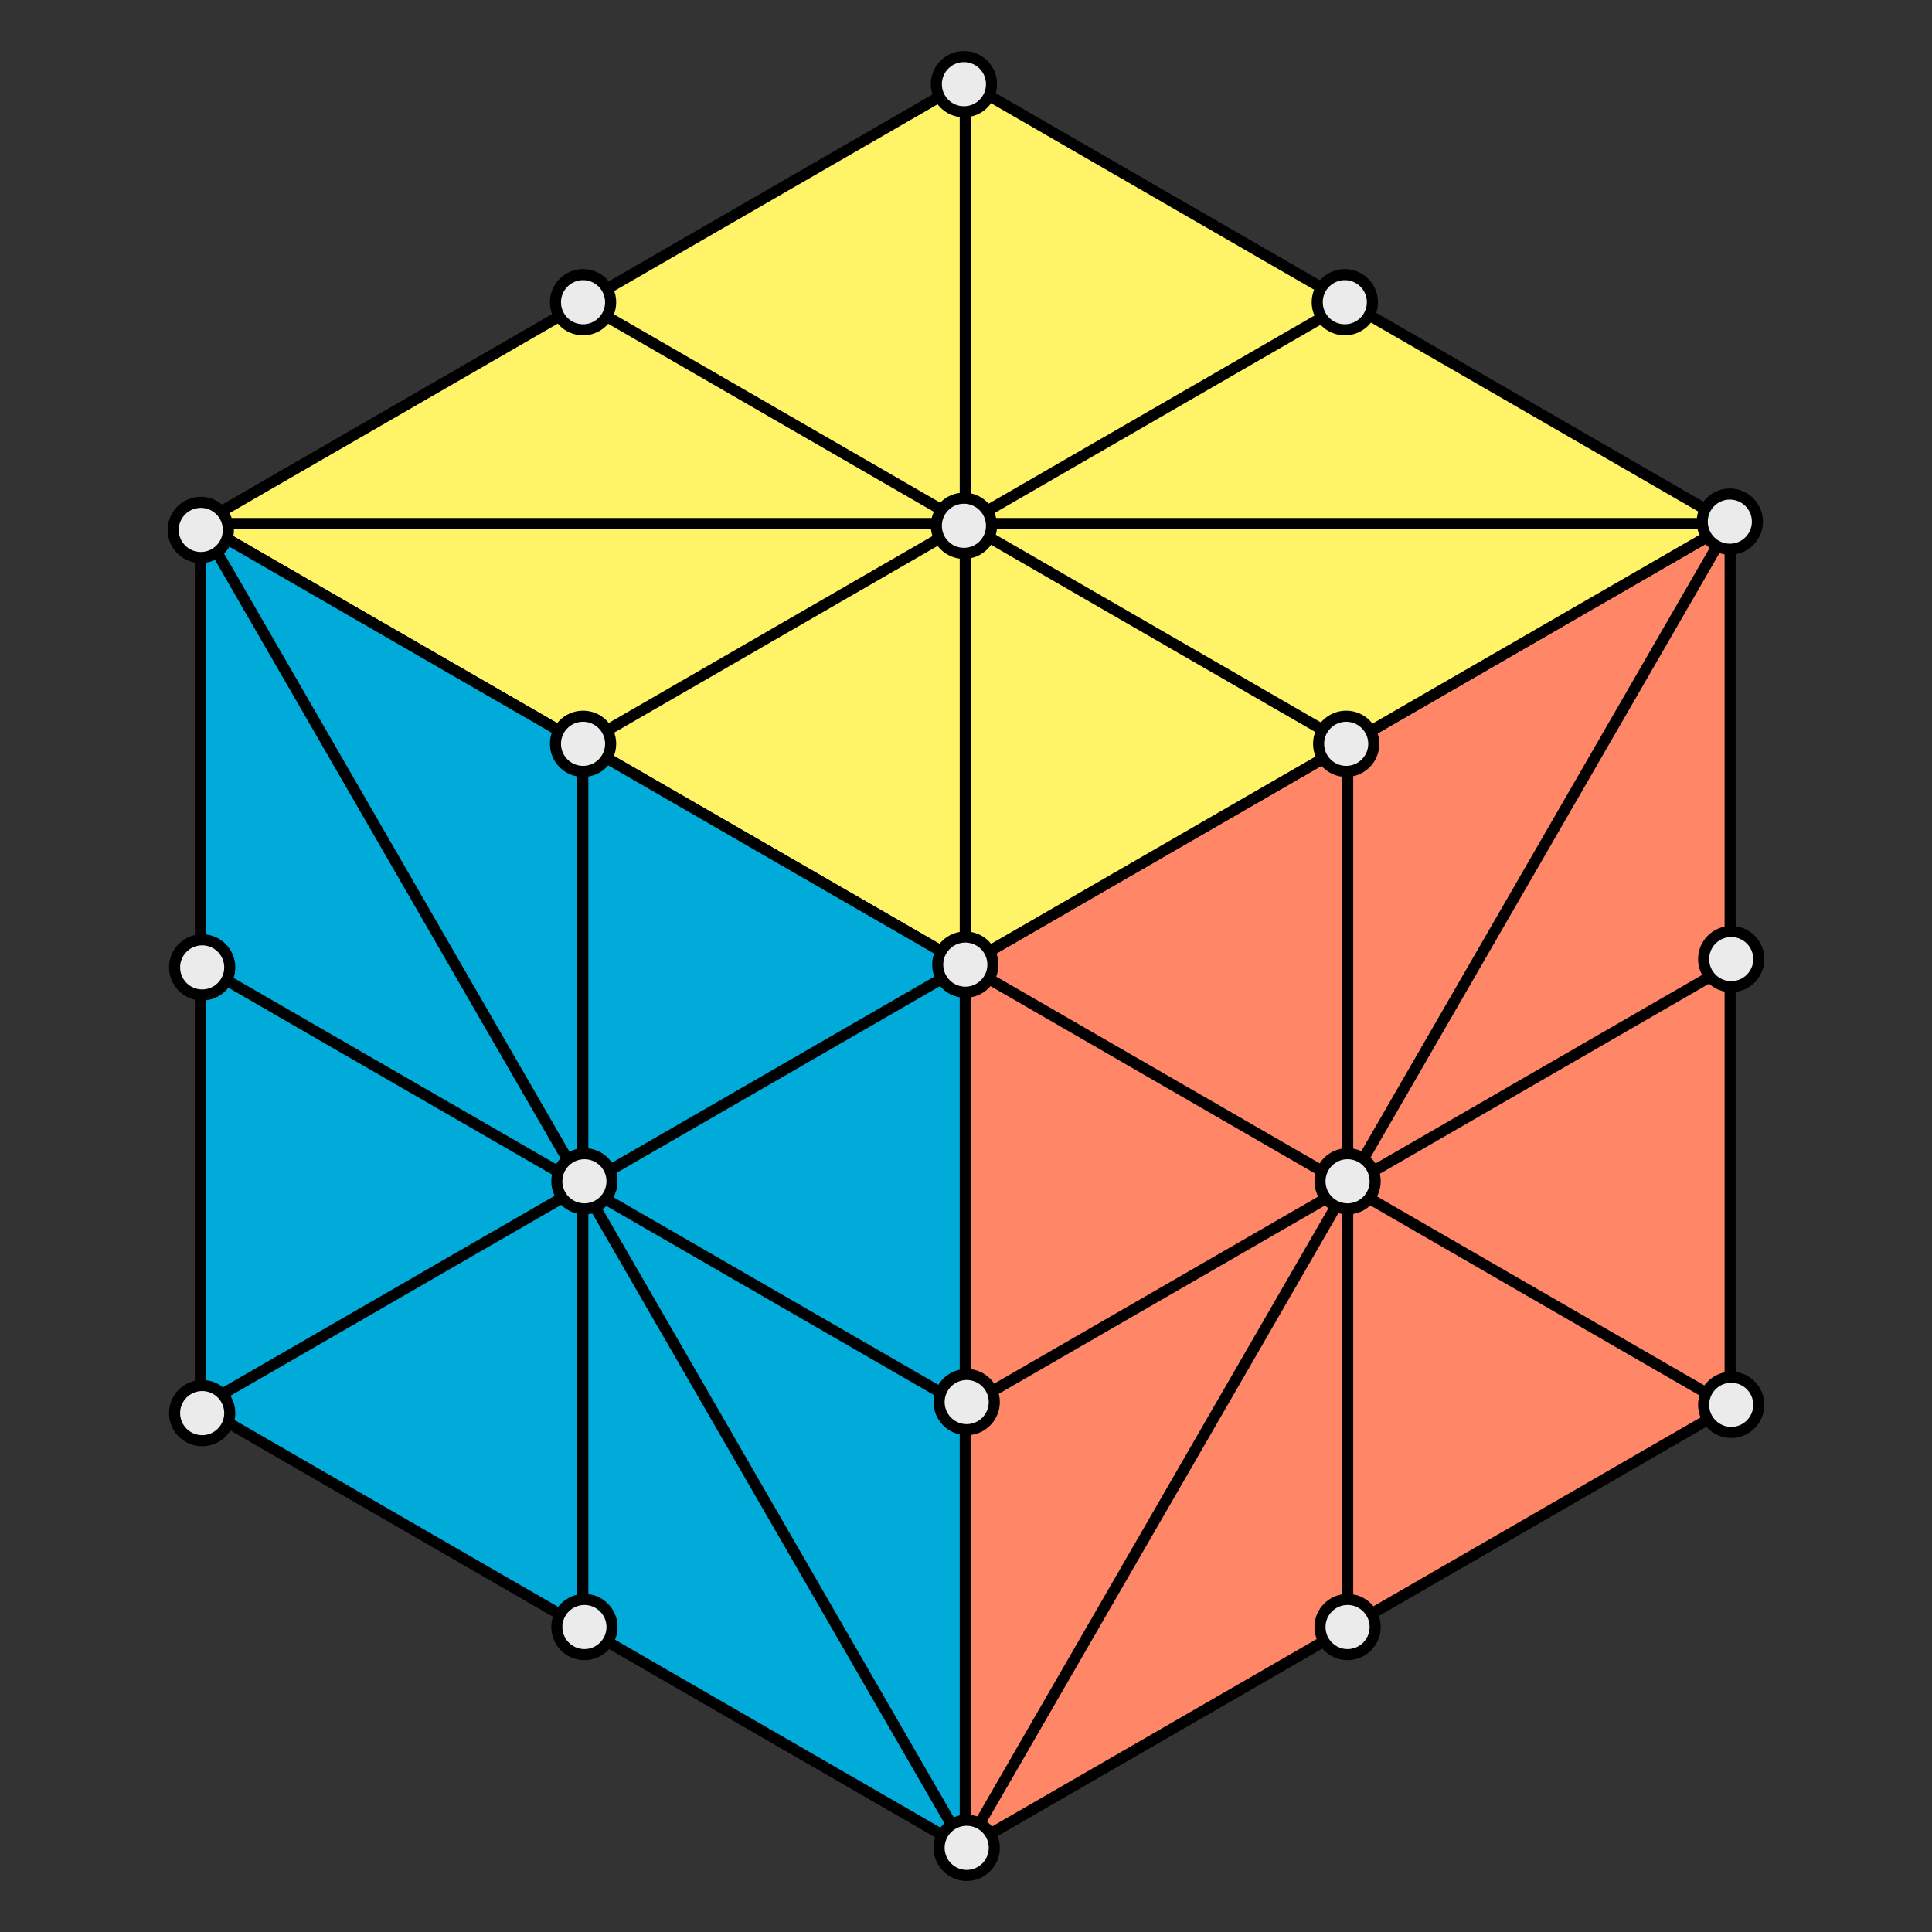 ﻿<!DOCTYPE svg PUBLIC "-//W3C//DTD SVG 1.1//EN" "http://www.w3.org/Graphics/SVG/1.1/DTD/svg11.dtd"><svg width="1400" height="1400" viewBox="0 0 1400 1400" version="1.1" xmlns="http://www.w3.org/2000/svg" xmlns:xlink="http://www.w3.org/1999/xlink" xml:space="preserve" xmlns:serif="http://www.serif.com/" style="fill-rule:evenodd;clip-rule:evenodd;stroke-linecap:round;stroke-linejoin:round;stroke-miterlimit:1.5;">
  <rect x="0" y="0" width="1400" height="1400" fill="#333333" stroke="none"/>
  <path d="M699.459,699.369l554.256,-320l0,640l-554.256,320l0,-640Z" style="fill:#ff8767;stroke:#000;stroke-width:8.03px;" />
  <path d="M699.459,59.369l554.256,320l-554.256,320l-554.256,-320l554.256,-320Z" style="fill:#fff367;stroke:#000;stroke-width:8.03px;" />
  <path d="M699.459,699.369l-554.256,-320l0,640l554.256,320l0,-640Z" style="fill:#00abda;stroke:#000;stroke-width:8.03px;" />
  <path d="M699.459,699.369l554.256,320" style="fill:none;stroke:#000;stroke-width:8.03px;" />
  <path d="M699.459,1339.37l554.256,-960" style="fill:none;stroke:#000;stroke-width:8.03px;" />
  <path d="M1253.71,699.369l-554.256,320l-554.256,-320" style="fill:none;stroke:#000;stroke-width:8.03px;" />
  <path d="M699.459,699.369l-554.256,320" style="fill:none;stroke:#000;stroke-width:8.03px;" />
  <path d="M145.203,379.369l554.256,960" style="fill:none;stroke:#000;stroke-width:8.03px;" />
  <path d="M422.331,1179.37l0,-640l554.256,-320" style="fill:none;stroke:#000;stroke-width:8.03px;" />
  <path d="M976.587,1179.37l0,-640l-554.256,-320" style="fill:none;stroke:#000;stroke-width:8.03px;" />
  <path d="M145.203,379.369l1108.51,0" style="fill:none;stroke:#000;stroke-width:8.03px;" />
  <path d="M699.459,699.369l0,-640" style="fill:none;stroke:#000;stroke-width:8.03px;" />
  <path d="M719.5,699c0,11.038 -8.962,20 -20,20c-11.038,0 -20,-8.962 -20,-20c0,-11.038 8.962,-20 20,-20c11.038,0 20,8.962 20,20Z" style="fill:#ebebeb;stroke:#000;stroke-width:8.03px;" />
  <path d="M718.5,381c0,11.038 -8.962,20 -20,20c-11.038,0 -20,-8.962 -20,-20c0,-11.038 8.962,-20 20,-20c11.038,0 20,8.962 20,20Z" style="fill:#ebebeb;stroke:#000;stroke-width:8.03px;" />
  <path d="M718.5,61c0,11.038 -8.962,20 -20,20c-11.038,0 -20,-8.962 -20,-20c0,-11.038 8.962,-20 20,-20c11.038,0 20,8.962 20,20Z" style="fill:#ebebeb;stroke:#000;stroke-width:8.03px;" />
  <path d="M442.5,219c0,11.038 -8.962,20 -20,20c-11.038,0 -20,-8.962 -20,-20c0,-11.038 8.962,-20 20,-20c11.038,0 20,8.962 20,20Z" style="fill:#ebebeb;stroke:#000;stroke-width:8.03px;" />
  <path d="M994.5,219c0,11.038 -8.962,20 -20,20c-11.038,0 -20,-8.962 -20,-20c0,-11.038 8.962,-20 20,-20c11.038,0 20,8.962 20,20Z" style="fill:#ebebeb;stroke:#000;stroke-width:8.03px;" />
  <path d="M995.5,539c0,11.038 -8.962,20 -20,20c-11.038,0 -20,-8.962 -20,-20c0,-11.038 8.962,-20 20,-20c11.038,0 20,8.962 20,20Z" style="fill:#ebebeb;stroke:#000;stroke-width:8.03px;" />
  <path d="M1273.5,378c0,11.038 -8.962,20 -20,20c-11.038,0 -20,-8.962 -20,-20c0,-11.038 8.962,-20 20,-20c11.038,0 20,8.962 20,20Z" style="fill:#ebebeb;stroke:#000;stroke-width:8.03px;" />
  <path d="M720.5,1016c0,11.038 -8.962,20 -20,20c-11.038,0 -20,-8.962 -20,-20c0,-11.038 8.962,-20 20,-20c11.038,0 20,8.962 20,20Z" style="fill:#ebebeb;stroke:#000;stroke-width:8.03px;" />
  <path d="M996.5,856c0,11.038 -8.962,20 -20,20c-11.038,0 -20,-8.962 -20,-20c0,-11.038 8.962,-20 20,-20c11.038,0 20,8.962 20,20Z" style="fill:#ebebeb;stroke:#000;stroke-width:8.03px;" />
  <path d="M1274.5,695c0,11.038 -8.962,20 -20,20c-11.038,0 -20,-8.962 -20,-20c0,-11.038 8.962,-20 20,-20c11.038,0 20,8.962 20,20Z" style="fill:#ebebeb;stroke:#000;stroke-width:8.03px;" />
  <path d="M720.5,1339c0,11.038 -8.962,20 -20,20c-11.038,0 -20,-8.962 -20,-20c0,-11.038 8.962,-20 20,-20c11.038,0 20,8.962 20,20Z" style="fill:#ebebeb;stroke:#000;stroke-width:8.03px;" />
  <path d="M442.5,539c0,11.038 -8.962,20 -20,20c-11.038,0 -20,-8.962 -20,-20c0,-11.038 8.962,-20 20,-20c11.038,0 20,8.962 20,20Z" style="fill:#ebebeb;stroke:#000;stroke-width:8.03px;" />
  <path d="M443.5,856c0,11.038 -8.962,20 -20,20c-11.038,0 -20,-8.962 -20,-20c0,-11.038 8.962,-20 20,-20c11.038,0 20,8.962 20,20Z" style="fill:#ebebeb;stroke:#000;stroke-width:8.03px;" />
  <path d="M443.5,1179c0,11.038 -8.962,20 -20,20c-11.038,0 -20,-8.962 -20,-20c0,-11.038 8.962,-20 20,-20c11.038,0 20,8.962 20,20Z" style="fill:#ebebeb;stroke:#000;stroke-width:8.03px;" />
  <path d="M165.5,384c0,11.038 -8.962,20 -20,20c-11.038,0 -20,-8.962 -20,-20c0,-11.038 8.962,-20 20,-20c11.038,0 20,8.962 20,20Z" style="fill:#ebebeb;stroke:#000;stroke-width:8.03px;" />
  <path d="M166.5,701c0,11.038 -8.962,20 -20,20c-11.038,0 -20,-8.962 -20,-20c0,-11.038 8.962,-20 20,-20c11.038,0 20,8.962 20,20Z" style="fill:#ebebeb;stroke:#000;stroke-width:8.03px;" />
  <path d="M166.5,1024c0,11.038 -8.962,20 -20,20c-11.038,0 -20,-8.962 -20,-20c0,-11.038 8.962,-20 20,-20c11.038,0 20,8.962 20,20Z" style="fill:#ebebeb;stroke:#000;stroke-width:8.03px;" />
  <path d="M996.5,1179c0,11.038 -8.962,20 -20,20c-11.038,0 -20,-8.962 -20,-20c0,-11.038 8.962,-20 20,-20c11.038,0 20,8.962 20,20Z" style="fill:#ebebeb;stroke:#000;stroke-width:8.03px;" />
  <path d="M1274.5,1018c0,11.038 -8.962,20 -20,20c-11.038,0 -20,-8.962 -20,-20c0,-11.038 8.962,-20 20,-20c11.038,0 20,8.962 20,20Z" style="fill:#ebebeb;stroke:#000;stroke-width:8.03px;" />
</svg>